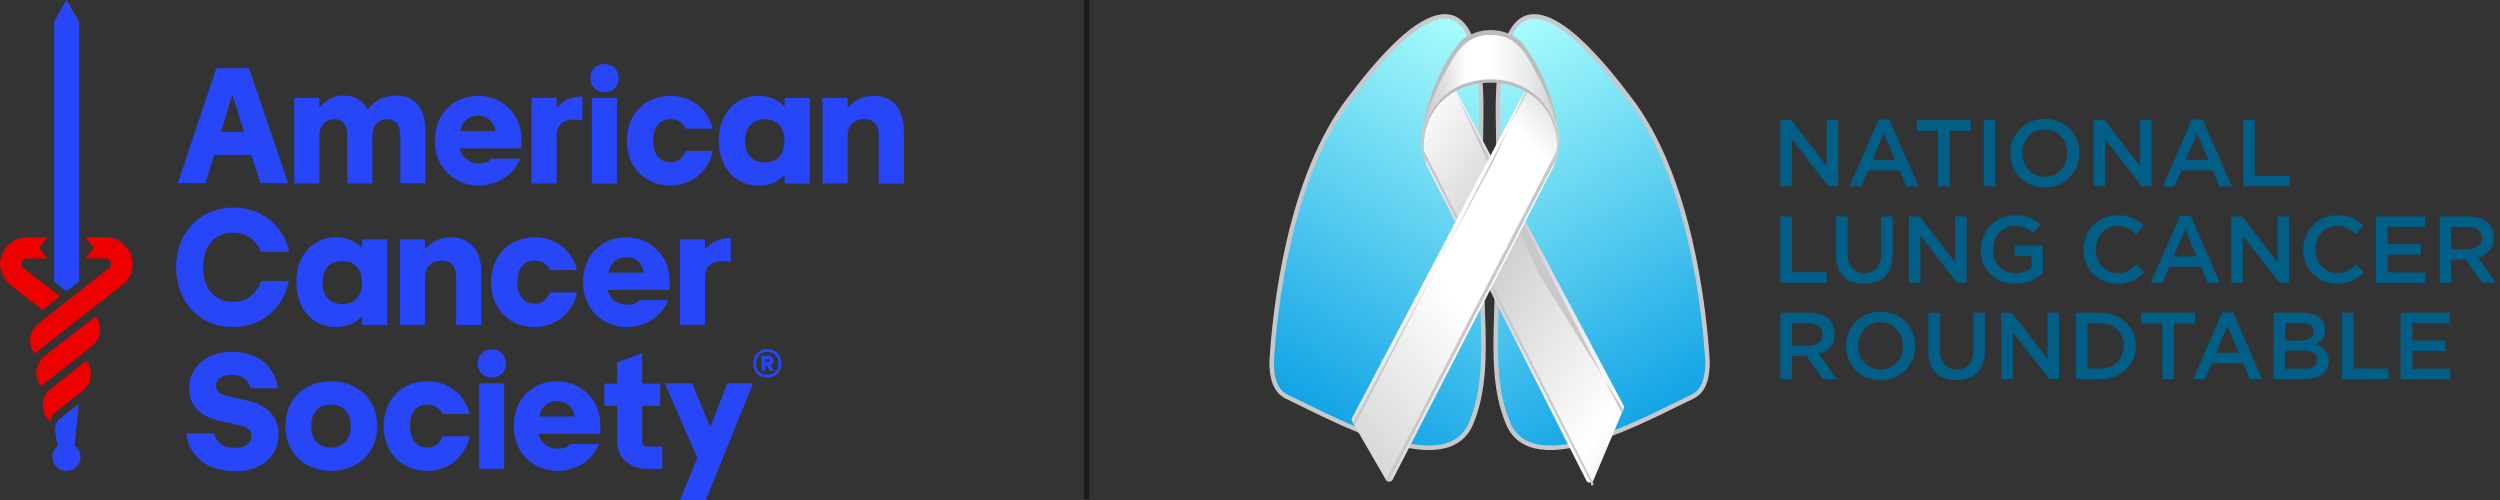 <svg width="245" height="49" viewBox="0 0 245 49" fill="none" xmlns="http://www.w3.org/2000/svg">
<rect x="0" y="0" width="245" height="49" fill="#333333" stroke="none"/>
<g id="Layer_1-2">
<g id="Group">
<g id="Group_2">
<path id="Vector" d="M21.209 6.684H24.398L28.242 17.95H25.505L24.643 15.182H21.004L20.133 17.95H17.427L21.199 6.684H21.209ZM23.916 12.916L22.768 9.277L21.66 12.916H23.916Z" fill="#2746F8"/>
<path id="Vector_2" d="M37.98 11.676C37.15 11.676 36.494 12.27 36.494 13.306V17.98H34.034V13.306C34.034 12.27 33.583 11.676 32.783 11.676C31.983 11.676 31.297 12.27 31.297 13.306V17.98H28.836V9.595H31.297V10.569C31.891 9.769 32.752 9.359 33.654 9.359C34.761 9.359 35.592 9.841 36.043 10.743C36.668 9.841 37.673 9.359 38.852 9.359C40.615 9.359 41.691 10.61 41.691 12.793V17.96H39.231V13.285C39.231 12.281 38.78 11.686 37.98 11.686" fill="#2746F8"/>
<path id="Vector_3" d="M42.624 13.788C42.624 10.876 44.736 9.39 46.847 9.39C48.959 9.39 51.112 10.917 51.112 13.788V14.546H45.043C45.289 15.551 46.079 16.002 46.919 16.002C47.544 16.002 47.893 15.869 48.129 15.551H50.968C50.241 17.355 48.508 18.185 46.919 18.185C44.807 18.185 42.624 16.699 42.624 13.788ZM48.549 12.855C48.344 11.717 47.544 11.327 46.847 11.327C46.017 11.327 45.32 11.809 45.084 12.855H48.549Z" fill="#2746F8"/>
<path id="Vector_4" d="M52.085 9.595H54.546V10.6C55.171 9.8 56.073 9.451 57.078 9.451V11.809C55.243 11.43 54.546 12.26 54.546 13.296V17.97H52.085V9.595Z" fill="#2746F8"/>
<path id="Vector_5" d="M59.251 6.274C60.051 6.274 60.635 6.827 60.635 7.658C60.635 8.488 60.051 9.041 59.251 9.041C58.452 9.041 57.867 8.488 57.867 7.658C57.867 6.827 58.421 6.274 59.251 6.274ZM58.001 9.605H60.461V17.991H58.001V9.595V9.605Z" fill="#2746F8"/>
<path id="Vector_6" d="M61.435 13.788C61.435 10.876 63.546 9.39 65.699 9.39C67.503 9.39 69.297 10.425 69.861 12.609H67.196C66.888 11.953 66.324 11.676 65.709 11.676C64.674 11.676 64.008 12.434 64.008 13.788C64.008 15.141 64.664 15.899 65.709 15.899C66.406 15.899 66.888 15.551 67.196 14.792H69.861C69.338 17.078 67.544 18.185 65.699 18.185C63.546 18.185 61.435 16.699 61.435 13.788Z" fill="#2746F8"/>
<path id="Vector_7" d="M70.445 13.788C70.445 10.876 72.352 9.39 74.29 9.39C75.397 9.39 76.268 9.769 76.893 10.466V9.605H79.353V17.991H76.893V17.119C76.268 17.816 75.407 18.195 74.29 18.195C72.352 18.195 70.445 16.709 70.445 13.798M74.945 15.91C76.124 15.91 76.883 15.151 76.883 13.798C76.883 12.445 76.124 11.686 74.945 11.686C73.767 11.686 73.008 12.445 73.008 13.798C73.008 15.151 73.767 15.91 74.945 15.91Z" fill="#2746F8"/>
<path id="Vector_8" d="M84.725 11.676C83.751 11.676 83.064 12.27 83.064 13.306V17.98H80.604V9.595H83.064V10.6C83.69 9.8 84.592 9.39 85.596 9.39C87.431 9.39 88.579 10.64 88.579 12.824V17.991H86.119V13.316C86.15 12.281 85.637 11.686 84.735 11.686" fill="#2746F8"/>
<path id="Vector_9" d="M17.252 26.192C17.252 22.655 19.743 20.338 22.87 20.338C25.535 20.338 27.76 21.999 28.344 24.674H25.576C25.125 23.526 24.192 22.798 22.839 22.798C21.004 22.798 19.897 24.182 19.897 26.192C19.897 28.201 21.004 29.585 22.839 29.585C24.223 29.585 25.156 28.785 25.576 27.534H28.313C27.76 30.302 25.546 32.045 22.839 32.045C19.754 32.076 17.263 29.759 17.263 26.192" fill="#2746F8"/>
<path id="Vector_10" d="M29.041 27.647C29.041 24.736 30.948 23.249 32.885 23.249C33.992 23.249 34.864 23.629 35.479 24.326V23.454H37.939V31.84H35.479V30.968C34.853 31.665 33.992 32.045 32.885 32.045C30.948 32.075 29.041 30.558 29.041 27.647ZM33.541 29.8C34.72 29.8 35.479 29.041 35.479 27.688C35.479 26.335 34.72 25.576 33.541 25.576C32.362 25.576 31.604 26.335 31.604 27.688C31.573 29 32.362 29.8 33.541 29.8Z" fill="#2746F8"/>
<path id="Vector_11" d="M43.311 25.535C42.337 25.535 41.65 26.13 41.65 27.165V31.84H39.19V23.454H41.65V24.459C42.276 23.659 43.178 23.249 44.182 23.249C46.017 23.249 47.165 24.5 47.165 26.683V31.85H44.705V27.175C44.736 26.14 44.182 25.546 43.321 25.546" fill="#2746F8"/>
<path id="Vector_12" d="M48.129 27.647C48.129 24.736 50.241 23.249 52.393 23.249C54.197 23.249 55.992 24.285 56.555 26.468H53.89C53.583 25.812 53.019 25.535 52.404 25.535C51.368 25.535 50.702 26.294 50.702 27.647C50.702 29 51.358 29.759 52.404 29.759C53.101 29.759 53.583 29.41 53.89 28.652H56.555C56.032 30.938 54.239 32.045 52.393 32.045C50.21 32.075 48.129 30.558 48.129 27.647Z" fill="#2746F8"/>
<path id="Vector_13" d="M57.139 27.647C57.139 24.736 59.251 23.249 61.363 23.249C63.474 23.249 65.627 24.777 65.627 27.647V28.405H59.558C59.804 29.41 60.594 29.861 61.434 29.861C62.06 29.861 62.408 29.718 62.644 29.41H65.484C64.756 31.214 63.023 32.045 61.434 32.045C59.353 32.075 57.139 30.558 57.139 27.647ZM63.095 26.714C62.89 25.576 62.09 25.187 61.393 25.187C60.563 25.187 59.866 25.669 59.63 26.714H63.095Z" fill="#2746F8"/>
<path id="Vector_14" d="M66.632 23.454H69.092V24.459C69.717 23.659 70.62 23.311 71.624 23.311V25.669C69.789 25.289 69.092 26.12 69.092 27.155V31.829H66.632V23.444V23.454Z" fill="#2746F8"/>
<path id="Vector_15" d="M27.965 41.752C27.965 38.841 30.179 37.355 32.465 37.355C34.751 37.355 36.965 38.882 36.965 41.752C36.965 44.623 34.751 46.15 32.465 46.15C30.179 46.15 27.965 44.664 27.965 41.752ZM32.434 43.864C33.613 43.864 34.372 43.106 34.372 41.752C34.372 40.399 33.613 39.641 32.434 39.641C31.255 39.641 30.497 40.399 30.497 41.752C30.497 43.106 31.255 43.864 32.434 43.864Z" fill="#2746F8"/>
<path id="Vector_16" d="M37.601 41.752C37.601 38.841 39.713 37.355 41.865 37.355C43.67 37.355 45.464 38.39 46.027 40.574H43.362C43.055 39.917 42.491 39.641 41.876 39.641C40.84 39.641 40.174 40.399 40.174 41.752C40.174 43.106 40.83 43.864 41.876 43.864C42.573 43.864 43.055 43.516 43.362 42.757H46.027C45.505 45.043 43.711 46.15 41.865 46.15C39.713 46.15 37.601 44.664 37.601 41.752Z" fill="#2746F8"/>
<path id="Vector_17" d="M48.2 34.239C49 34.239 49.584 34.792 49.584 35.622C49.584 36.453 48.99 37.006 48.2 37.006C47.411 37.006 46.816 36.453 46.816 35.622C46.816 34.792 47.37 34.239 48.2 34.239ZM46.95 37.56H49.41V45.945H46.95V37.56Z" fill="#2746F8"/>
<path id="Vector_18" d="M50.353 41.752C50.353 38.841 52.465 37.355 54.577 37.355C56.688 37.355 58.841 38.882 58.841 41.752V42.511H52.772C53.018 43.516 53.808 43.967 54.648 43.967C55.273 43.967 55.622 43.823 55.858 43.516H58.697C57.97 45.32 56.237 46.15 54.648 46.15C52.536 46.15 50.353 44.664 50.353 41.752ZM56.309 40.82C56.104 39.682 55.304 39.292 54.607 39.292C53.777 39.292 53.08 39.774 52.844 40.82H56.309Z" fill="#2746F8"/>
<path id="Vector_19" d="M68.334 44.869L65.145 37.56H67.811L69.615 41.855L71.276 37.56H73.808L69.164 49H66.632L68.334 44.869Z" fill="#2746F8"/>
<path id="Vector_20" d="M24.254 39.262L22.245 38.811C21.271 38.565 21.169 38.154 21.169 37.806C21.169 37.15 21.753 36.73 22.696 36.73C23.875 36.73 24.326 37.355 24.531 37.908L24.562 38.052H27.227L27.196 37.806C26.786 35.725 25.115 34.474 22.696 34.474C20.277 34.474 18.534 35.961 18.534 38.042C18.534 39.702 19.539 40.779 21.476 41.23L23.455 41.681C24.428 41.886 24.634 42.265 24.634 42.716C24.634 43.444 24.008 43.895 23.004 43.895C22.276 43.895 21.343 43.69 21.025 42.614L20.994 42.47H18.257L18.288 42.716C18.667 44.9 20.471 46.181 23.034 46.181C25.597 46.181 27.299 44.725 27.299 42.573C27.299 40.871 26.222 39.692 24.254 39.251" fill="#2746F8"/>
<path id="Vector_21" d="M63.382 43.762C63.075 43.762 62.931 43.557 62.931 43.239V39.774H64.694V37.59H62.931V34.607L60.471 35.51V37.59H59.22V39.774H60.471V43.239C60.471 44.838 61.752 45.945 63.382 45.945H64.909V43.762H63.382Z" fill="#2746F8"/>
<path id="Vector_22" d="M9.359 31.009L4.367 34.895C3.465 35.592 3.291 36.904 4.019 37.806V37.837L9.011 33.921C9.913 33.224 10.087 31.942 9.359 31.009Z" fill="#EE0000"/>
<path id="Vector_23" d="M4.992 38.083C4.09 38.811 3.916 40.123 4.644 41.025C4.715 41.127 4.818 41.23 4.92 41.302C4.992 40.922 5.197 40.605 5.515 40.328L8.108 38.288C9.01 37.56 9.185 36.237 8.457 35.346L4.992 38.083Z" fill="#EE0000"/>
<path id="Vector_24" d="M12.998 25.884C12.998 24.428 11.819 23.249 10.364 23.249H8.355L9.185 24.285L8.355 25.32H10.333C10.61 25.32 10.886 25.525 10.886 25.843C10.886 26.017 10.815 26.15 10.712 26.263L3.752 31.706C2.85 32.434 2.675 33.746 3.403 34.648L11.994 27.924C12.619 27.473 12.998 26.714 12.998 25.884Z" fill="#EE0000"/>
<path id="Vector_25" d="M1.076 27.965L4.162 30.394L5.864 29.041L2.296 26.273C2.194 26.171 2.091 26.027 2.122 25.853C2.122 25.576 2.368 25.33 2.676 25.33H4.654L3.824 24.295L4.654 23.259H2.645C1.189 23.259 0.01 24.438 0.01 25.894C0.041 26.724 0.461 27.493 1.087 27.975" fill="#EE0000"/>
<path id="Vector_26" d="M6.52 0L5.3 2.112V27.586L6.52 28.549L7.76 27.586V2.112L6.52 0Z" fill="#2746F8"/>
<path id="Vector_27" d="M7.309 43.659L7.729 39.569L5.925 40.994C5.505 41.301 5.341 41.824 5.402 42.275L5.648 43.7C5.341 43.946 5.125 44.356 5.125 44.777C5.125 45.535 5.751 46.16 6.509 46.16C7.268 46.16 7.893 45.535 7.893 44.777C7.893 44.326 7.647 43.905 7.309 43.669" fill="#2746F8"/>
<path id="Vector_28" d="M75.909 34.392C76.114 34.515 76.288 34.679 76.401 34.895C76.524 35.11 76.575 35.346 76.575 35.612C76.575 35.879 76.514 36.114 76.401 36.33C76.288 36.545 76.114 36.709 75.909 36.832C75.704 36.955 75.458 37.017 75.202 37.017C74.945 37.017 74.7 36.955 74.484 36.832C74.279 36.709 74.115 36.545 73.992 36.33C73.869 36.114 73.818 35.879 73.818 35.612C73.818 35.346 73.879 35.11 73.992 34.895C74.115 34.679 74.279 34.515 74.484 34.392C74.7 34.269 74.935 34.208 75.202 34.208C75.468 34.208 75.704 34.269 75.909 34.392ZM75.991 36.422C76.196 36.217 76.299 35.94 76.299 35.612C76.299 35.284 76.196 35.007 75.991 34.802C75.786 34.597 75.519 34.484 75.192 34.484C74.864 34.484 74.597 34.587 74.392 34.802C74.197 35.007 74.095 35.284 74.095 35.612C74.095 35.94 74.197 36.217 74.392 36.422C74.587 36.627 74.853 36.74 75.192 36.74C75.53 36.74 75.786 36.637 75.991 36.422ZM75.725 35.602C75.663 35.674 75.591 35.735 75.489 35.766L75.868 36.33H75.438L75.109 35.786H74.997V36.33H74.638V34.864H75.294C75.448 34.864 75.571 34.905 75.663 34.987C75.755 35.069 75.807 35.182 75.807 35.325C75.807 35.438 75.776 35.53 75.725 35.602ZM74.997 35.499H75.273C75.273 35.499 75.366 35.489 75.397 35.458C75.427 35.428 75.448 35.397 75.448 35.346C75.448 35.294 75.427 35.253 75.397 35.233C75.366 35.212 75.325 35.192 75.273 35.192H74.997V35.499Z" fill="#2746F8"/>
</g>
<path id="Vector_29" d="M106.498 0V48.918" stroke="#1A1A1A" stroke-width="0.5" stroke-miterlimit="10"/>
<g id="Group_3">
<g id="Group_4">
<path id="Vector_30" fill-rule="evenodd" clip-rule="evenodd" d="M146.857 19.293C146.857 17.417 146.857 15.53 146.836 13.655C146.795 10.425 146.57 6.52 147.943 3.496C150.649 -2.491 157.999 7.483 159.629 9.595C165.626 17.294 167.041 30.384 167.338 35.417C167.348 36.781 167.092 38.288 165.862 38.872C161.495 40.922 150.26 47.309 147.8 41.507C146.436 38.298 146.518 34.515 146.631 31.102C146.764 27.165 146.836 23.229 146.857 19.293Z" fill="url(#paint0_linear_1910_8369)" stroke="#C8C7CA" stroke-width="0.44" stroke-miterlimit="10"/>
<path id="Vector_31" fill-rule="evenodd" clip-rule="evenodd" d="M145.103 19.293C145.103 17.417 145.103 15.53 145.124 13.655C145.165 10.425 145.39 6.52 144.017 3.496C141.311 -2.491 133.961 7.483 132.331 9.595C126.334 17.294 124.919 30.384 124.622 35.417C124.612 36.781 124.868 38.288 126.098 38.872C130.465 40.922 141.7 47.309 144.16 41.507C145.524 38.298 145.442 34.515 145.329 31.102C145.196 27.165 145.124 23.229 145.103 19.293Z" fill="url(#paint1_linear_1910_8369)" stroke="#C8C7CA" stroke-width="0.44" stroke-miterlimit="10"/>
<g id="Group_5">
<path id="Vector_32" fill-rule="evenodd" clip-rule="evenodd" d="M139.445 12.588C140.04 9.493 141.618 7.801 141.792 7.166L159.117 39.754C159.168 39.866 159.158 40 159.096 40.102L156.144 47.104C156.072 47.237 155.939 47.309 155.785 47.298C155.631 47.298 155.508 47.206 155.447 47.063L139.783 16.145C139.496 15.11 139.209 13.777 139.445 12.578V12.588Z" fill="url(#paint2_linear_1910_8369)"/>
<path id="Vector_33" fill-rule="evenodd" clip-rule="evenodd" d="M142.377 8.447L150.875 26.95L159.076 40.133L158.912 40.43L142.326 8.467L142.377 8.447Z" fill="#C8C7CA"/>
<path id="Vector_34" fill-rule="evenodd" clip-rule="evenodd" d="M155.898 47.298L139.578 15.377V14.813L156.185 47.442C156.134 47.524 156.052 47.585 155.959 47.606L155.898 47.298Z" fill="#C8C7CA"/>
<path id="Vector_35" fill-rule="evenodd" clip-rule="evenodd" d="M152.679 12.588C152.084 9.493 150.506 7.801 150.332 7.166L132.495 40.963C132.443 41.076 132.454 41.209 132.515 41.312L135.806 47.001C135.878 47.134 136.011 47.206 136.165 47.196C136.318 47.196 136.441 47.104 136.503 46.96L152.331 16.156C152.618 15.12 152.905 13.788 152.669 12.588H152.679Z" fill="url(#paint3_linear_1910_8369)"/>
<path id="Vector_36" fill-rule="evenodd" clip-rule="evenodd" d="M149.696 8.539L146.375 15.776L132.628 41.383C132.628 41.383 132.618 41.465 132.628 41.506C132.679 41.609 132.823 41.599 132.874 41.506L149.87 8.631L149.696 8.549V8.539Z" fill="#C8C7CA"/>
<path id="Vector_37" fill-rule="evenodd" clip-rule="evenodd" d="M135.929 47.134C136.001 47.186 136.093 47.155 136.124 47.073L152.453 15.694C152.546 15.315 152.638 14.915 152.689 14.495L135.878 46.96C135.847 47.022 135.878 47.093 135.929 47.124V47.134Z" fill="#C8C7CA"/>
<path id="Vector_38" fill-rule="evenodd" clip-rule="evenodd" d="M149.358 5.023C150.034 6.089 151.961 9.298 152.617 12.271C152.792 13.091 153.007 14.628 152.146 16.586C153.325 13.398 152.064 10.343 149.563 8.898C147.543 7.729 144.632 7.729 142.602 8.877C140.07 10.323 138.799 13.388 139.978 16.586C139.117 14.628 139.322 13.091 139.506 12.271C140.162 9.287 142.131 6.089 142.807 5.023C144.212 2.809 147.963 2.809 149.368 5.023H149.358Z" fill="url(#paint4_linear_1910_8369)"/>
<path id="Vector_39" fill-rule="evenodd" clip-rule="evenodd" d="M152.587 14.095C152.536 11.922 151.377 10.026 149.553 8.98C147.533 7.811 144.622 7.811 142.592 8.959C140.757 10.005 139.578 11.912 139.527 14.095C139.476 11.778 140.665 9.739 142.592 8.642C144.622 7.483 147.533 7.494 149.553 8.662C151.459 9.759 152.638 11.789 152.587 14.095Z" fill="#BCBCBC"/>
<path id="Vector_40" d="M139.476 12.271C140.029 9.339 141.198 6.417 143.094 4.08C144.724 2.573 147.42 2.573 149.06 4.07C150.957 6.407 152.095 9.349 152.648 12.281C152.105 10.507 151.367 8.529 150.383 6.837C149.501 5.044 148.302 3.332 146.077 3.424C143.853 3.342 142.664 5.064 141.772 6.848C140.777 8.529 140.029 10.507 139.486 12.281L139.476 12.271Z" fill="#BCBCBC"/>
</g>
</g>
<g id="Group_6">
<g id="Group_7">
<path id="Vector_41" d="M174.473 11.758H175.529L179.014 16.248V11.758H180.141V18.257H179.188L175.6 13.634V18.257H174.473V11.758Z" fill="#005E87"/>
<path id="Vector_42" d="M184.109 11.717H185.164L188.024 18.267H186.815L186.159 16.699H183.083L182.417 18.267H181.249L184.109 11.717ZM185.738 15.684L184.611 13.08L183.494 15.684H185.728H185.738Z" fill="#005E87"/>
<path id="Vector_43" d="M189.911 12.824H187.85V11.768H193.129V12.824H191.069V18.267H189.921V12.824H189.911Z" fill="#005E87"/>
<path id="Vector_44" d="M194.401 11.758H195.539V18.257H194.401V11.758Z" fill="#005E87"/>
<path id="Vector_45" d="M196.994 15.028V15.008C196.994 13.183 198.409 11.645 200.397 11.645C202.386 11.645 203.791 13.162 203.791 14.987V15.008C203.791 16.832 202.376 18.37 200.387 18.37C198.399 18.37 196.994 16.853 196.994 15.028ZM202.591 15.028V15.008C202.591 13.747 201.669 12.691 200.377 12.691C199.085 12.691 198.183 13.726 198.183 14.987V15.008C198.183 16.268 199.106 17.314 200.397 17.314C201.689 17.314 202.591 16.289 202.591 15.028Z" fill="#005E87"/>
<path id="Vector_46" d="M205.174 11.758H206.23L209.716 16.248V11.758H210.843V18.257H209.89L206.302 13.634V18.257H205.174V11.758Z" fill="#005E87"/>
<path id="Vector_47" d="M214.811 11.717H215.867L218.727 18.267H217.517L216.861 16.699H213.786L213.119 18.267H211.951L214.811 11.717ZM216.441 15.684L215.313 13.08L214.196 15.684H216.43H216.441Z" fill="#005E87"/>
<path id="Vector_48" d="M219.844 11.758H220.982V17.222H224.395V18.257H219.833V11.758H219.844Z" fill="#005E87"/>
</g>
<g id="Group_8">
<path id="Vector_49" d="M174.473 21.209H175.611V26.673H179.024V27.709H174.462V21.209H174.473Z" fill="#005E87"/>
<path id="Vector_50" d="M179.937 24.951V21.209H181.074V24.91C181.074 26.12 181.7 26.755 182.715 26.755C183.729 26.755 184.344 26.151 184.344 24.951V21.209H185.482V24.9C185.482 26.837 184.385 27.811 182.684 27.811C180.982 27.811 179.916 26.837 179.916 24.951H179.937Z" fill="#005E87"/>
<path id="Vector_51" d="M187.071 21.209H188.127L191.612 25.699V21.209H192.74V27.709H191.787L188.199 23.085V27.709H187.071V21.209Z" fill="#005E87"/>
<path id="Vector_52" d="M194.124 24.48V24.459C194.124 22.634 195.518 21.097 197.476 21.097C198.614 21.097 199.301 21.415 199.977 21.978L199.25 22.839C198.747 22.409 198.255 22.142 197.425 22.142C196.225 22.142 195.313 23.188 195.313 24.439V24.459C195.313 25.792 196.195 26.776 197.527 26.776C198.142 26.776 198.696 26.581 199.096 26.284V25.064H197.435V24.07H200.203V26.796C199.557 27.34 198.645 27.811 197.486 27.811C195.457 27.811 194.114 26.366 194.114 24.469L194.124 24.48Z" fill="#005E87"/>
<path id="Vector_53" d="M204.19 24.48V24.459C204.19 22.614 205.574 21.097 207.543 21.097C208.742 21.097 209.47 21.517 210.085 22.111L209.347 22.952C208.824 22.47 208.27 22.142 207.522 22.142C206.292 22.142 205.38 23.167 205.38 24.439V24.459C205.38 25.73 206.282 26.765 207.522 26.765C208.322 26.765 208.834 26.448 209.388 25.925L210.126 26.663C209.449 27.37 208.701 27.811 207.491 27.811C205.595 27.811 204.18 26.335 204.18 24.469L204.19 24.48Z" fill="#005E87"/>
<path id="Vector_54" d="M213.632 21.158H214.687L217.547 27.709H216.338L215.682 26.14H212.606L211.94 27.709H210.771L213.632 21.158ZM215.261 25.125L214.134 22.522L213.016 25.125H215.251H215.261Z" fill="#005E87"/>
<path id="Vector_55" d="M218.665 21.209H219.721L223.206 25.699V21.209H224.334V27.709H223.381L219.793 23.085V27.709H218.665V21.209Z" fill="#005E87"/>
<path id="Vector_56" d="M225.718 24.48V24.459C225.718 22.614 227.102 21.097 229.07 21.097C230.269 21.097 230.997 21.517 231.612 22.111L230.874 22.952C230.351 22.47 229.798 22.142 229.049 22.142C227.819 22.142 226.907 23.167 226.907 24.439V24.459C226.907 25.73 227.809 26.765 229.049 26.765C229.849 26.765 230.361 26.448 230.915 25.925L231.653 26.663C230.977 27.37 230.228 27.811 229.019 27.811C227.122 27.811 225.708 26.335 225.708 24.469L225.718 24.48Z" fill="#005E87"/>
<path id="Vector_57" d="M232.853 21.209H237.671V22.235H233.99V23.926H237.25V24.951H233.99V26.694H237.712V27.719H232.842V21.22L232.853 21.209Z" fill="#005E87"/>
<path id="Vector_58" d="M239.075 21.209H241.976C242.796 21.209 243.431 21.456 243.852 21.855C244.2 22.204 244.395 22.696 244.395 23.26V23.28C244.395 24.346 243.759 24.992 242.857 25.248L244.61 27.709H243.257L241.658 25.443H240.223V27.709H239.085V21.209H239.075ZM241.883 24.428C242.704 24.428 243.216 23.998 243.216 23.342V23.321C243.216 22.624 242.714 22.245 241.873 22.245H240.213V24.428H241.883Z" fill="#005E87"/>
</g>
<g id="Group_9">
<path id="Vector_59" d="M174.473 30.651H177.374C178.194 30.651 178.829 30.897 179.25 31.297C179.598 31.645 179.793 32.137 179.793 32.701V32.721C179.793 33.788 179.157 34.433 178.255 34.69L180.008 37.15H178.655L177.056 34.884H175.621V37.15H174.483V30.651H174.473ZM177.281 33.87C178.102 33.87 178.614 33.439 178.614 32.783V32.762C178.614 32.065 178.112 31.686 177.271 31.686H175.611V33.87H177.281Z" fill="#005E87"/>
<path id="Vector_60" d="M180.9 33.921V33.9C180.9 32.075 182.315 30.538 184.303 30.538C186.292 30.538 187.696 32.055 187.696 33.88V33.9C187.696 35.725 186.282 37.263 184.293 37.263C182.304 37.263 180.9 35.745 180.9 33.921ZM186.497 33.921V33.9C186.497 32.639 185.574 31.583 184.283 31.583C182.991 31.583 182.089 32.619 182.089 33.88V33.9C182.089 35.161 183.012 36.207 184.303 36.207C185.595 36.207 186.497 35.182 186.497 33.921Z" fill="#005E87"/>
<path id="Vector_61" d="M188.978 34.392V30.651H190.116V34.351C190.116 35.561 190.741 36.197 191.756 36.197C192.771 36.197 193.386 35.592 193.386 34.392V30.651H194.524V34.341C194.524 36.279 193.427 37.252 191.725 37.252C190.024 37.252 188.958 36.279 188.958 34.392H188.978Z" fill="#005E87"/>
<path id="Vector_62" d="M196.113 30.651H197.169L200.654 35.141V30.651H201.782V37.15H200.828L197.24 32.527V37.15H196.113V30.651Z" fill="#005E87"/>
<path id="Vector_63" d="M203.442 30.651H205.861C207.901 30.651 209.316 32.055 209.316 33.88V33.9C209.316 35.725 207.901 37.15 205.861 37.15H203.442V30.651ZM204.58 31.686V36.104H205.861C207.225 36.104 208.116 35.182 208.116 33.91V33.89C208.116 32.619 207.225 31.676 205.861 31.676H204.58V31.686Z" fill="#005E87"/>
<path id="Vector_64" d="M211.899 31.706H209.839V30.651H215.118V31.706H213.058V37.15H211.91V31.706H211.899Z" fill="#005E87"/>
<path id="Vector_65" d="M217.783 30.61H218.839L221.699 37.16H220.49L219.834 35.592H216.758L216.092 37.16H214.923L217.783 30.61ZM219.413 34.577L218.286 31.973L217.168 34.577H219.403H219.413Z" fill="#005E87"/>
<path id="Vector_66" d="M222.816 30.651H225.728C226.466 30.651 227.06 30.856 227.429 31.225C227.716 31.512 227.87 31.87 227.87 32.301V32.322C227.87 33.101 227.429 33.521 226.937 33.767C227.696 34.023 228.229 34.464 228.229 35.346V35.366C228.229 36.525 227.276 37.15 225.82 37.15H222.806V30.651H222.816ZM226.722 32.486C226.722 31.973 226.312 31.655 225.584 31.655H223.944V33.377H225.502C226.24 33.377 226.732 33.09 226.732 32.496V32.475L226.722 32.486ZM225.748 34.351H223.934V36.135H225.83C226.609 36.135 227.081 35.827 227.081 35.243V35.223C227.081 34.679 226.64 34.351 225.748 34.351Z" fill="#005E87"/>
<path id="Vector_67" d="M229.521 30.651H230.659V36.114H234.072V37.15H229.511V30.651H229.521Z" fill="#005E87"/>
<path id="Vector_68" d="M235.271 30.651H240.089V31.676H236.409V33.367H239.669V34.392H236.409V36.135H240.13V37.16H235.261V30.661L235.271 30.651Z" fill="#005E87"/>
</g>
</g>
</g>
</g>
</g>
<defs>
<linearGradient id="paint0_linear_1910_8369" x1="142.251" y1="6.111" x2="162.758" y2="40.792" gradientUnits="userSpaceOnUse">
<stop stop-color="#A8FCFC"/>
<stop offset="1" stop-color="#12A3E5"/>
</linearGradient>
<linearGradient id="paint1_linear_1910_8369" x1="149.711" y1="6.025" x2="129.203" y2="40.707" gradientUnits="userSpaceOnUse">
<stop stop-color="#A8FCFC"/>
<stop offset="1" stop-color="#12A3E5"/>
</linearGradient>
<linearGradient id="paint2_linear_1910_8369" x1="134.012" y1="17.304" x2="165.462" y2="38.523" gradientUnits="userSpaceOnUse">
<stop stop-color="white"/>
<stop offset="0.37" stop-color="#CECBCE"/>
<stop offset="0.86" stop-color="white"/>
<stop offset="1" stop-color="#EAEAEA"/>
</linearGradient>
<linearGradient id="paint3_linear_1910_8369" x1="126.898" y1="41.958" x2="158.922" y2="13.121" gradientUnits="userSpaceOnUse">
<stop offset="0.08" stop-color="#D8D8D7"/>
<stop offset="0.47" stop-color="white"/>
<stop offset="0.5" stop-color="white"/>
<stop offset="0.83" stop-color="white"/>
<stop offset="1" stop-color="#CBCFCE"/>
</linearGradient>
<linearGradient id="paint4_linear_1910_8369" x1="138.143" y1="9.974" x2="153.971" y2="9.974" gradientUnits="userSpaceOnUse">
<stop stop-color="#BCBCBC"/>
<stop offset="0.21" stop-color="#E0DDDF"/>
<stop offset="0.35" stop-color="white"/>
<stop offset="0.5" stop-color="white"/>
<stop offset="0.74" stop-color="#E9E9EB"/>
<stop offset="1" stop-color="#C3C3C3"/>
</linearGradient>
</defs>
</svg>
